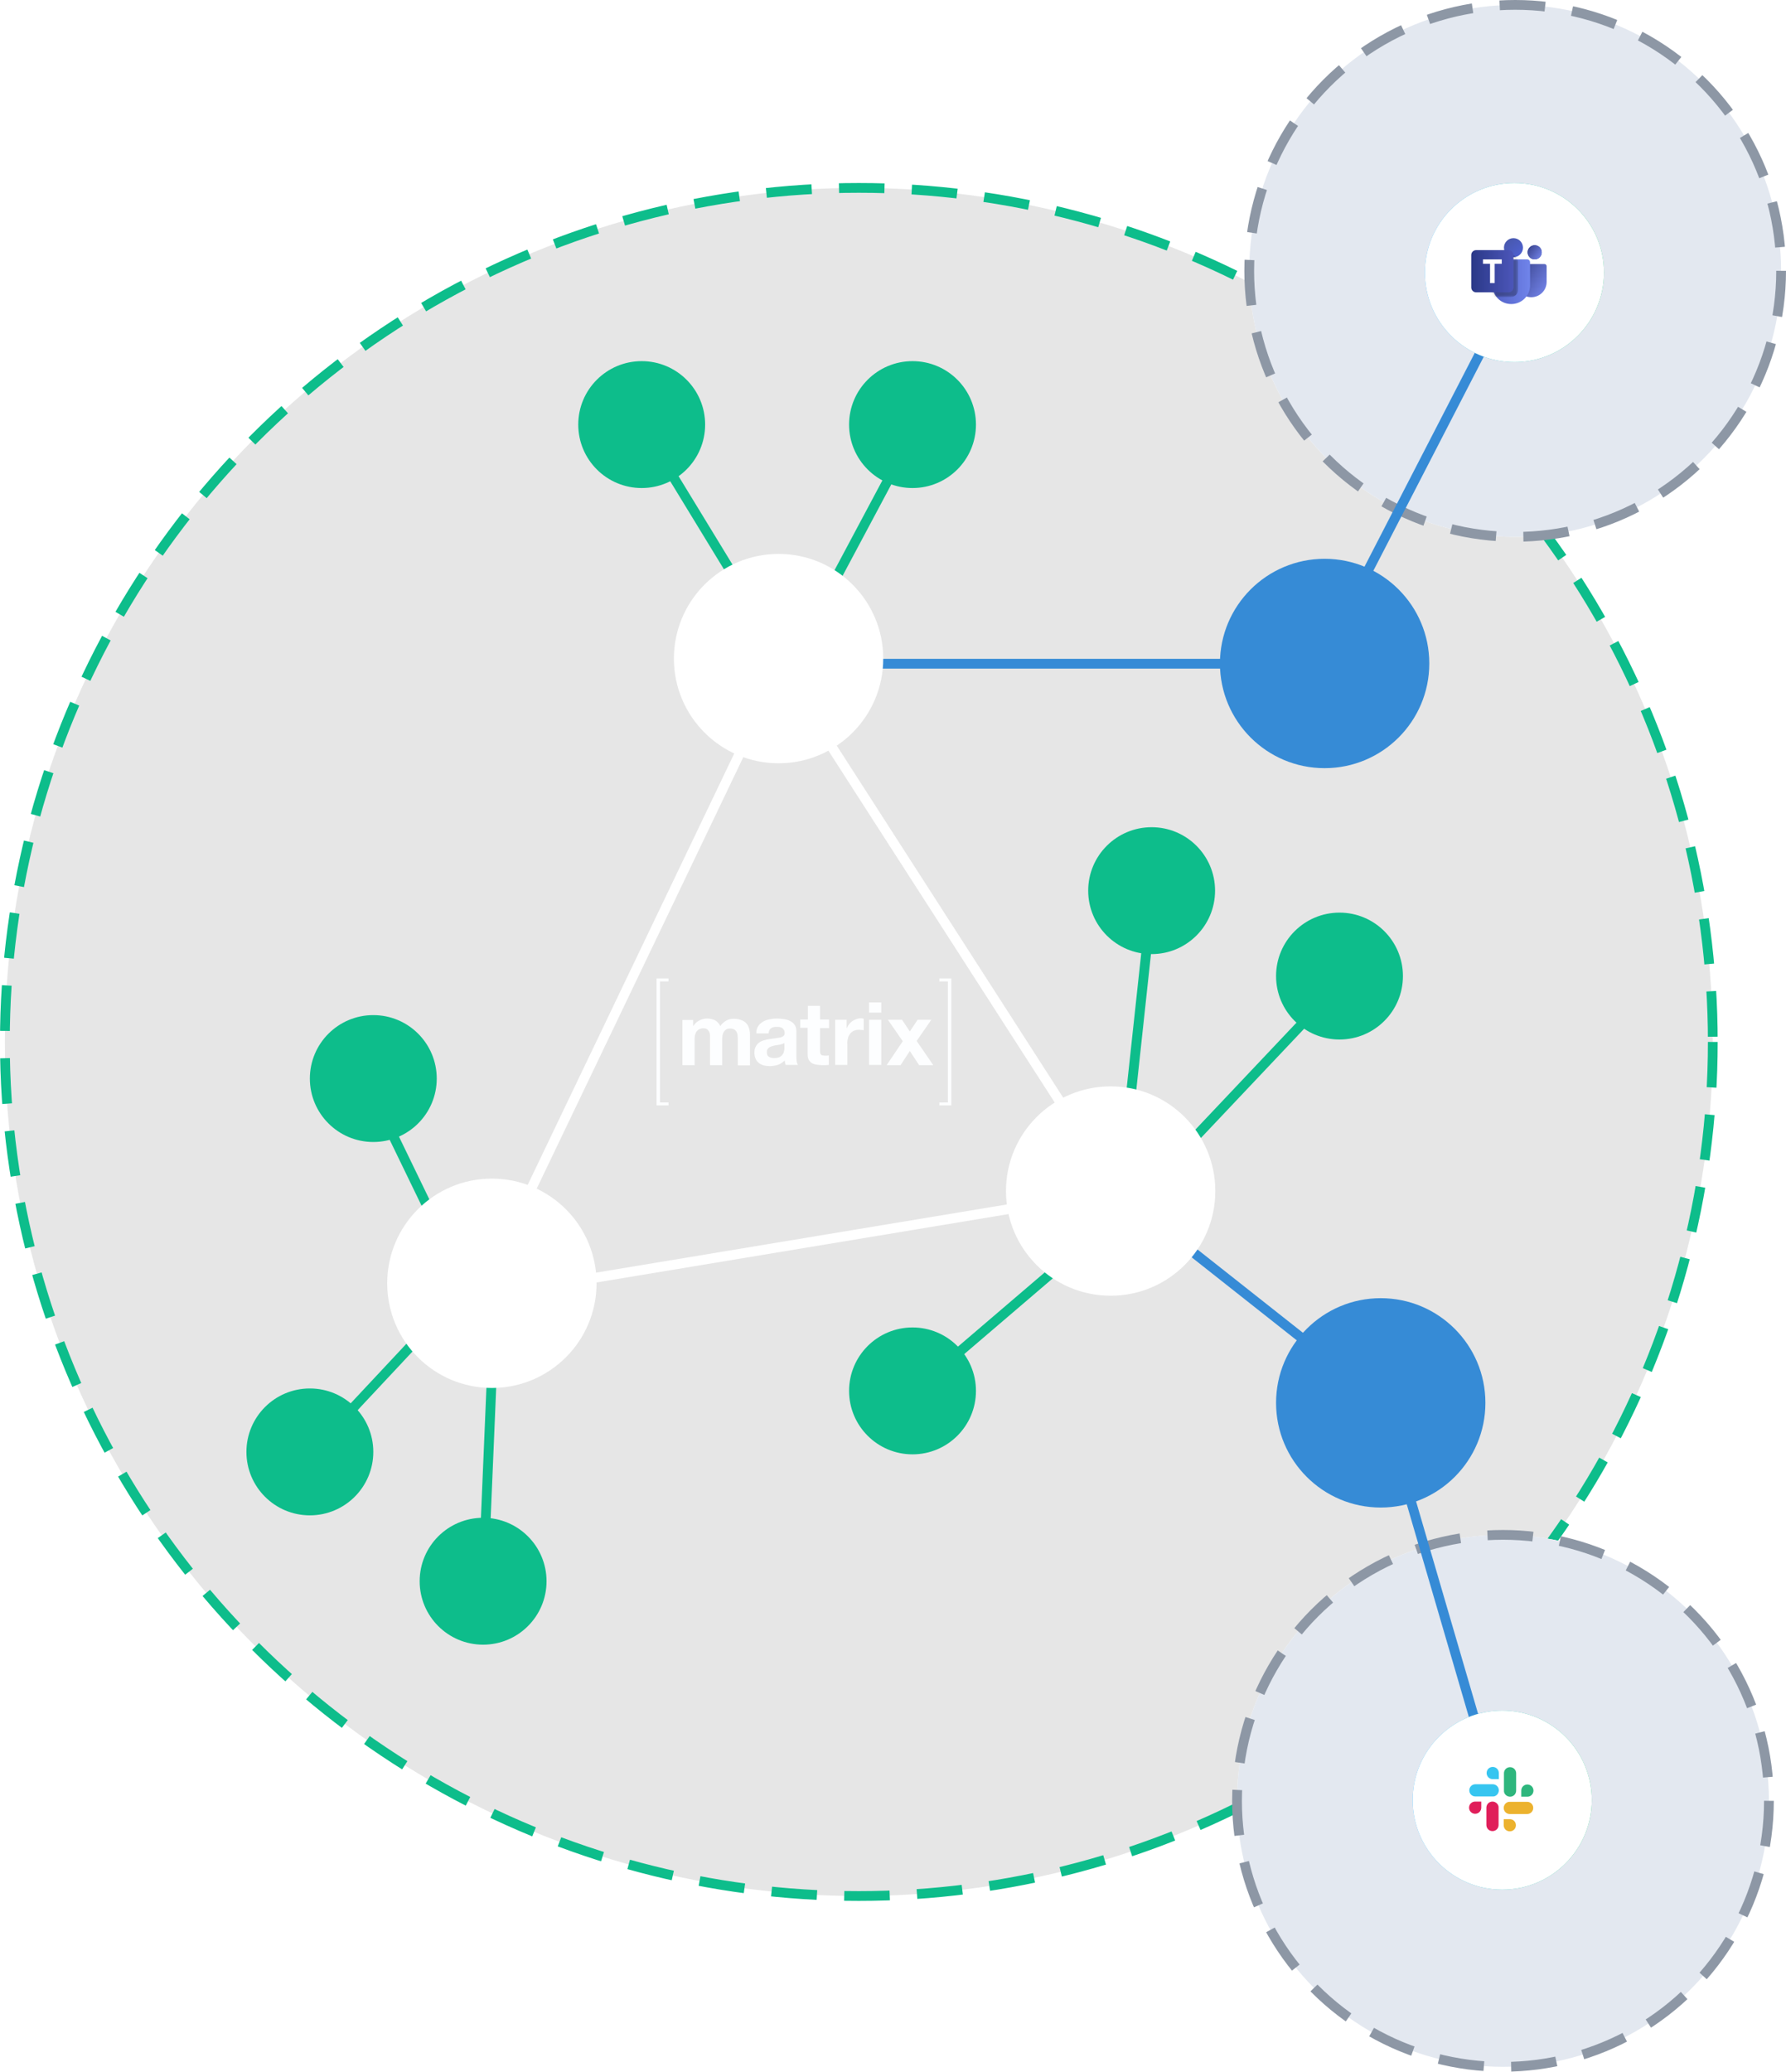 <?xml version="1.0" encoding="utf-8"?>
<!-- Generator: Adobe Illustrator 26.2.1, SVG Export Plug-In . SVG Version: 6.00 Build 0)  -->
<svg version="1.1" width="732" height="849" xmlns="http://www.w3.org/2000/svg" xmlns:xlink="http://www.w3.org/1999/xlink" x="0px" y="0px"
	 viewBox="0 0 732 849" style="enable-background:new 0 0 732 849;" xml:space="preserve">
<style type="text/css">
	.st0{opacity:0.5;fill-opacity:0.2;}
	.st1{fill:none;stroke:#0DBD8B;stroke-width:4;stroke-dasharray:18.65,11.19;}
	.st2{fill:#368BD6;}
	.st3{fill:none;stroke:#0DBD8B;stroke-width:4;}
	.st4{fill:none;stroke:#368BD6;stroke-width:4;}
	.st5{fill:#FFFFFF;}
	.st6{fill:none;stroke:#FFFFFF;stroke-width:4;}
	.st7{fill:#FDFEFF;}
	.st8{fill:#E3E8F0;}
	.st9{fill:none;stroke:#8D97A5;stroke-width:4;stroke-dasharray:18.65,11.19;}
	.st10{fill:url(#SVGID_1_);}
	.st11{fill:#2EB67D;}
	.st12{fill:#E01E5A;}
	.st13{fill:#ECB22E;}
	.st14{fill:#36C5F0;}
	.st15{fill:url(#SVGID_00000157286221941999310540000005618185180596650377_);}
	.st16{fill:url(#SVGID_00000163044189787894779820000013215609128275022502_);}
	.st17{fill:url(#SVGID_00000105386386038360825970000016000860475186711686_);}
	.st18{fill:#34439E;}
	.st19{fill:url(#SVGID_00000036939511815955533430000011125571561629420187_);}
	.st20{fill:url(#SVGID_00000177445338001728503380000015045712053604203924_);}
	.st21{fill:url(#SVGID_00000056429727253929918610000006637964497703224214_);filter:url(#Adobe_OpacityMaskFilter);}
	.st22{fill:url(#SVGID_00000140716484711802351590000001168035230846340516_);}
	.st23{mask:url(#mask0_00000147919420366829484040000005668729191894209925_);}
	.st24{fill-opacity:0.3;}
	.st25{fill:url(#SVGID_00000097468602405448629280000005608079349947856807_);}
	.st26{fill:#0DBD8B;}
</style>
<circle class="st0" cx="352" cy="427" r="350"/>
<circle class="st1" cx="352" cy="427" r="350"/>
<circle class="st2" cx="542.9" cy="271.9" r="42.9"/>
<circle class="st2" cx="565.9" cy="574.9" r="42.9"/>
<path class="st3" d="M472.5,365.2l-12.2,113l-5.1,9.8"/>
<path class="st3" d="M551.5,400.7l-84.6,89.5l-11.6-2.1"/>
<path class="st3" d="M376,568.7l82.2-70.3l-3-10.3"/>
<path class="st3" d="M198,648.2l3.7-87.4l0.3-7.6"/>
<path class="st3" d="M127,595.9l46.4-49.6l4-4.3"/>
<path class="st3" d="M150.5,443.5l47.9,98.9l1.6,7.8"/>
<path class="st3" d="M376,174.2l-52.4,98.3l-4.6,8.5"/>
<path class="st3" d="M263,174.2l51.6,84.6l4.5,7.4"/>
<line class="st4" x1="319" y1="272" x2="542" y2="272"/>
<path class="st4" d="M454.6,486L566,574"/>
<circle class="st5" cx="201.6" cy="525.9" r="42.9"/>
<path class="st6" d="M320,273.6L196.5,531.5L458,488.1L320,273.6z"/>
<circle class="st5" cx="319.1" cy="269.9" r="42.9"/>
<circle class="st5" cx="455.2" cy="488.1" r="42.9"/>
<path class="st7" d="M270.5,402.2v49.6h3.5v1.2h-4.9v-52h4.9v1.2H270.5z M284.1,417.9v2.5h0.1c0.6-0.9,1.4-1.7,2.4-2.2
	c0.9-0.5,2-0.8,3.2-0.8c1.2,0,2.2,0.2,3.2,0.7c1,0.5,1.7,1.3,2.2,2.4c0.5-0.8,1.3-1.5,2.2-2.1c0.9-0.6,2-0.9,3.3-0.9
	c1,0,1.9,0.1,2.7,0.4c0.8,0.2,1.5,0.6,2.1,1.1c0.6,0.5,1.1,1.2,1.4,2.1c0.3,0.8,0.5,1.9,0.5,3.1v12.4h-5v-10.5c0-0.6,0-1.2-0.1-1.8
	c0-0.5-0.2-1-0.4-1.4c-0.2-0.4-0.5-0.7-0.9-1c-0.4-0.2-1-0.4-1.7-0.4c-0.7,0-1.3,0.1-1.7,0.4c-0.4,0.3-0.8,0.6-1,1.1
	c-0.3,0.5-0.4,1-0.5,1.5c-0.1,0.6-0.1,1.1-0.1,1.7v10.3h-5V426c0-0.5,0-1.1,0-1.6c0-0.5-0.1-1-0.3-1.5c-0.2-0.4-0.5-0.8-0.9-1.1
	c-0.4-0.3-1-0.4-1.8-0.4c-0.3,0-0.6,0.1-0.9,0.2c-0.4,0.1-0.8,0.3-1.1,0.6c-0.4,0.3-0.7,0.7-0.9,1.3c-0.3,0.6-0.4,1.3-0.4,2.2v10.8
	h-5v-18.5H284.1z M310.7,420.6c0.5-0.8,1.2-1.4,2-1.9c0.8-0.5,1.8-0.8,2.7-1c1-0.2,2-0.3,3-0.3c0.9,0,1.9,0.1,2.8,0.2
	c0.9,0.1,1.8,0.4,2.6,0.8c0.8,0.4,1.4,0.9,1.9,1.6c0.5,0.7,0.7,1.6,0.7,2.7v9.6c0,0.8,0,1.6,0.1,2.4c0.1,0.8,0.3,1.3,0.5,1.7H322
	c-0.2-0.6-0.3-1.2-0.4-1.8c-0.8,0.8-1.8,1.4-2.8,1.8c-1.1,0.3-2.2,0.5-3.3,0.5c-0.9,0-1.7-0.1-2.5-0.3c-0.7-0.2-1.4-0.5-2-1
	c-0.6-0.5-1-1-1.3-1.7c-0.3-0.7-0.5-1.5-0.5-2.5c0-1.1,0.2-1.9,0.6-2.6c0.4-0.7,0.8-1.2,1.4-1.6c0.6-0.4,1.2-0.7,2-0.9
	c0.7-0.2,1.5-0.4,2.3-0.5c0.8-0.1,1.5-0.2,2.2-0.3c0.7-0.1,1.4-0.2,2-0.3c0.6-0.1,1-0.4,1.4-0.6c0.3-0.3,0.5-0.7,0.5-1.2
	c0-0.5-0.1-1-0.3-1.3c-0.2-0.3-0.4-0.6-0.7-0.8c-0.3-0.2-0.7-0.3-1-0.4c-0.4-0.1-0.8-0.1-1.3-0.1c-1,0-1.8,0.2-2.3,0.6
	c-0.6,0.4-0.9,1.1-1,2.1h-5C309.9,422.4,310.2,421.4,310.7,420.6L310.7,420.6z M320.7,427.8c-0.3,0.1-0.7,0.2-1,0.3
	c-0.4,0.1-0.8,0.1-1.2,0.2c-0.4,0-0.8,0.1-1.2,0.2c-0.4,0.1-0.8,0.2-1.1,0.3c-0.3,0.1-0.7,0.3-1,0.5c-0.3,0.2-0.5,0.5-0.7,0.8
	c-0.2,0.3-0.2,0.7-0.2,1.2c0,0.5,0.1,0.8,0.2,1.1c0.2,0.3,0.4,0.6,0.7,0.7c0.3,0.2,0.6,0.3,1,0.4c0.4,0.1,0.8,0.1,1.2,0.1
	c1,0,1.8-0.2,2.3-0.5c0.5-0.3,0.9-0.7,1.2-1.2c0.3-0.5,0.4-0.9,0.5-1.4c0.1-0.5,0.1-0.9,0.1-1.1v-1.9
	C321.2,427.6,321,427.7,320.7,427.8L320.7,427.8z M339.8,417.9v3.4h-3.7v9.2c0,0.9,0.1,1.4,0.4,1.7c0.3,0.3,0.9,0.4,1.7,0.4
	c0.3,0,0.6,0,0.8,0c0.3,0,0.5-0.1,0.7-0.1v3.9c-0.5,0.1-0.9,0.1-1.4,0.1c-0.5,0-1,0-1.5,0c-0.8,0-1.5-0.1-2.2-0.2
	c-0.6-0.1-1.3-0.3-1.8-0.6c-0.5-0.3-1-0.8-1.3-1.3c-0.3-0.6-0.5-1.3-0.5-2.3v-10.9H328v-3.4h3.1v-5.6h5v5.6H339.8L339.8,417.9z
	 M347,417.9v3.4h0.1c0.5-1.2,1.3-2.2,2.3-2.9c0.5-0.3,1.1-0.6,1.7-0.8c0.6-0.2,1.2-0.3,1.8-0.3c0.3,0,0.7,0.1,1.1,0.2v4.7
	c-0.3-0.1-0.6-0.1-0.9-0.1c-0.3,0-0.6-0.1-1-0.1c-0.9,0-1.7,0.2-2.3,0.5c-0.6,0.3-1.1,0.7-1.5,1.3c-0.4,0.6-0.7,1.2-0.8,1.9
	c-0.2,0.8-0.3,1.5-0.2,2.3v8.4h-5v-18.5H347z M356.2,415v-4.2h5v4.2H356.2L356.2,415z M361.2,417.9v18.5h-5v-18.5H361.2L361.2,417.9
	z M363.9,417.9h5.8l3.2,4.8l3.2-4.8h5.6l-6,8.7l6.8,9.9h-5.8l-3.8-5.8l-3.8,5.8h-5.7l6.6-9.8L363.9,417.9z M388.5,451.8v-49.6H385
	V401h4.9v52H385v-1.2H388.5z"/>
<circle class="st5" cx="616" cy="738" r="109"/>
<circle class="st8" cx="616" cy="738" r="109"/>
<circle class="st9" cx="616" cy="738" r="109"/>
<path class="st4" d="M615.3,742L568,580"/>
<g>
	
		<linearGradient id="SVGID_1_" gradientUnits="userSpaceOnUse" x1="579.001" y1="109.926" x2="666.066" y2="110.63" gradientTransform="matrix(1 0 0 -1 0 847.89)">
		<stop  offset="0" style="stop-color:#27B1FE"/>
		<stop  offset="1" style="stop-color:#1DC560"/>
	</linearGradient>
	<path class="st10" d="M615.7,701L615.7,701c20.2,0,36.7,16.4,36.7,36.7v0c0,20.2-16.4,36.7-36.7,36.7l0,0
		c-20.2,0-36.7-16.4-36.7-36.7v0C579,717.4,595.4,701,615.7,701z"/>
	<path class="st5" d="M615.7,701L615.7,701c20.2,0,36.7,16.4,36.7,36.7v0c0,20.2-16.4,36.7-36.7,36.7l0,0
		c-20.2,0-36.7-16.4-36.7-36.7v0C579,717.4,595.4,701,615.7,701z"/>
</g>
<path class="st11" d="M626,736.3c1.4,0,2.5-1.1,2.5-2.5l0,0c0-1.4-1.1-2.5-2.5-2.5l0,0c-1.4,0-2.5,1.1-2.5,2.5v2.5H626z
	 M618.9,736.3c1.4,0,2.5-1.1,2.5-2.5v-7.1c0-1.4-1.1-2.5-2.5-2.5l0,0c-1.4,0-2.5,1.1-2.5,2.5v7.1
	C616.3,735.1,617.5,736.3,618.9,736.3L618.9,736.3z"/>
<path class="st12" d="M604.6,738.3c-1.4,0-2.5,1.1-2.5,2.5l0,0c0,1.4,1.1,2.5,2.5,2.5l0,0c1.4,0,2.5-1.1,2.5-2.5v-2.5H604.6z
	 M611.7,738.3c-1.4,0-2.5,1.1-2.5,2.5v7.1c0,1.4,1.1,2.5,2.5,2.5l0,0c1.4,0,2.5-1.1,2.5-2.5v-7.1
	C614.3,739.5,613.1,738.3,611.7,738.3L611.7,738.3z"/>
<path class="st13" d="M616.3,748c0,1.4,1.1,2.5,2.5,2.5l0,0c1.4,0,2.5-1.1,2.5-2.5l0,0c0-1.4-1.1-2.5-2.5-2.5h-2.5V748z
	 M616.3,740.9c0,1.4,1.1,2.5,2.5,2.5h7.1c1.4,0,2.5-1.1,2.5-2.5l0,0c0-1.4-1.1-2.5-2.5-2.5h-7.1
	C617.5,738.3,616.3,739.5,616.3,740.9L616.3,740.9z"/>
<path class="st14" d="M614.3,726.6c0-1.4-1.1-2.5-2.5-2.5l0,0c-1.4,0-2.5,1.1-2.5,2.5l0,0c0,1.4,1.1,2.5,2.5,2.5h2.5V726.6z
	 M614.3,733.7c0-1.4-1.1-2.5-2.5-2.5h-7.1c-1.4,0-2.5,1.1-2.5,2.5l0,0c0,1.4,1.1,2.5,2.5,2.5h7.1
	C613.1,736.3,614.3,735.1,614.3,733.7L614.3,733.7z"/>
<circle class="st5" cx="621" cy="111" r="109"/>
<circle class="st8" cx="621" cy="111" r="109"/>
<circle class="st9" cx="621" cy="111" r="109"/>
<path class="st4" d="M542,270l81-157"/>
<g>
	
		<linearGradient id="SVGID_00000001656852313908805860000002987447039283506614_" gradientUnits="userSpaceOnUse" x1="584.001" y1="735.927" x2="671.066" y2="736.631" gradientTransform="matrix(1 0 0 -1 0 847.89)">
		<stop  offset="0" style="stop-color:#27B1FE"/>
		<stop  offset="1" style="stop-color:#1DC560"/>
	</linearGradient>
	<path style="fill:url(#SVGID_00000001656852313908805860000002987447039283506614_);" d="M620.7,75L620.7,75
		c20.2,0,36.7,16.4,36.7,36.7v0c0,20.2-16.4,36.7-36.7,36.7l0,0c-20.2,0-36.7-16.4-36.7-36.7v0C584,91.4,600.4,75,620.7,75z"/>
	<path class="st5" d="M620.7,75L620.7,75c20.2,0,36.7,16.4,36.7,36.7v0c0,20.2-16.4,36.7-36.7,36.7l0,0c-20.2,0-36.7-16.4-36.7-36.7
		v0C584,91.4,600.4,75,620.7,75z"/>
</g>
<linearGradient id="SVGID_00000014614388553258139750000010537326076952250763_" gradientUnits="userSpaceOnUse" x1="620.969" y1="738.426" x2="633.64" y2="730.148" gradientTransform="matrix(1 0 0 -1 0 847.89)">
	<stop  offset="0" style="stop-color:#364088"/>
	<stop  offset="1" style="stop-color:#6E7EE1"/>
</linearGradient>
<path style="fill:url(#SVGID_00000014614388553258139750000010537326076952250763_);" d="M621.3,109.1c0-0.5,0.4-0.9,0.9-0.9h10.8
	c0.5,0,0.9,0.4,0.9,0.9v6.4c0,3.5-2.8,6.3-6.3,6.3l0,0c-3.5,0-6.3-2.8-6.3-6.3V109.1z"/>
<linearGradient id="SVGID_00000148634311347559652780000013437551455206847364_" gradientUnits="userSpaceOnUse" x1="611.665" y1="732.409" x2="627.069" y2="732.409" gradientTransform="matrix(1 0 0 -1 0 847.89)">
	<stop  offset="0" style="stop-color:#515FC4"/>
	<stop  offset="1" style="stop-color:#7084EA"/>
</linearGradient>
<path style="fill:url(#SVGID_00000148634311347559652780000013437551455206847364_);" d="M611.7,107.5c0-0.7,0.5-1.2,1.2-1.2h13
	c0.7,0,1.2,0.5,1.2,1.2v9.4c0,4.3-3.4,7.7-7.7,7.7l0,0c-4.3,0-7.7-3.4-7.7-7.7V107.5z"/>
<ellipse class="st18" cx="629" cy="103.4" rx="2.9" ry="2.9"/>
<linearGradient id="SVGID_00000045619303793325109560000002109802082682241688_" gradientUnits="userSpaceOnUse" x1="625.846" y1="746.659" x2="631.428" y2="742.733" gradientTransform="matrix(1 0 0 -1 0 847.89)">
	<stop  offset="0" style="stop-color:#364088"/>
	<stop  offset="1" style="stop-color:#6E7EE1"/>
</linearGradient>
<ellipse style="fill:url(#SVGID_00000045619303793325109560000002109802082682241688_);" cx="629" cy="103.4" rx="2.9" ry="2.9"/>
<linearGradient id="SVGID_00000171721570889195058000000004568318760110490554_" gradientUnits="userSpaceOnUse" x1="617.806" y1="749.316" x2="622.758" y2="743.539" gradientTransform="matrix(1 0 0 -1 0 847.89)">
	<stop  offset="0" style="stop-color:#4858AE"/>
	<stop  offset="1" style="stop-color:#4E60CE"/>
</linearGradient>
<ellipse style="fill:url(#SVGID_00000171721570889195058000000004568318760110490554_);" cx="620.3" cy="101.5" rx="3.9" ry="3.9"/>
<defs>
	<filter id="Adobe_OpacityMaskFilter" filterUnits="userSpaceOnUse" x="609.7" y="104.4" width="12.5" height="17.3">
		<feColorMatrix  type="matrix" values="1 0 0 0 0  0 1 0 0 0  0 0 1 0 0  0 0 0 1 0"/>
	</filter>
</defs>
<mask maskUnits="userSpaceOnUse" x="609.7" y="104.4" width="12.5" height="17.3" id="mask0_00000147919420366829484040000005668729191894209925_">
	
		<linearGradient id="SVGID_00000026153723805760403790000003961375931369928889_" gradientUnits="userSpaceOnUse" x1="616.211" y1="751.016" x2="622.401" y2="743.795" gradientTransform="matrix(1 0 0 -1 0 847.89)">
		<stop  offset="0" style="stop-color:#4858AE"/>
		<stop  offset="1" style="stop-color:#4E60CE"/>
	</linearGradient>
	<path style="fill:url(#SVGID_00000026153723805760403790000003961375931369928889_);filter:url(#Adobe_OpacityMaskFilter);" d="
		M619.4,105.4c2.7,0,4.8-2.2,4.8-4.8c0-2.7-2.2-4.8-4.8-4.8s-4.8,2.2-4.8,4.8C614.6,103.2,616.7,105.4,619.4,105.4z"/>
	
		<linearGradient id="SVGID_00000055674529358346443720000010121534965793288086_" gradientUnits="userSpaceOnUse" x1="609.851" y1="745.563" x2="616.041" y2="738.343" gradientTransform="matrix(1 0 0 -1 0 847.89)">
		<stop  offset="0" style="stop-color:#4858AE"/>
		<stop  offset="1" style="stop-color:#4E60CE"/>
	</linearGradient>
	<path style="fill:url(#SVGID_00000055674529358346443720000010121534965793288086_);" d="M612.8,106.3c-0.7,0-1.2,0.5-1.2,1.2v9.4
		c0,4.3,3.4,7.7,7.7,7.7c4.3,0,7.7-3.4,7.7-7.7v-9.4c0-0.7-0.5-1.2-1.2-1.2H612.8z"/>
</mask>
<g class="st23">
	<path class="st24" d="M609.7,107.4c0-1.7,1.3-3,3-3h6.5c1.7,0,3,1.3,3,3v11.3c0,1.7-1.3,3-3,3h-9.5V107.4z"/>
</g>
<linearGradient id="SVGID_00000084516060492032610790000014545154081169417611_" gradientUnits="userSpaceOnUse" x1="603" y1="736.74" x2="620.33" y2="736.74" gradientTransform="matrix(1 0 0 -1 0 847.89)">
	<stop  offset="0" style="stop-color:#2A3887"/>
	<stop  offset="1" style="stop-color:#4C56B9"/>
</linearGradient>
<path style="fill:url(#SVGID_00000084516060492032610790000014545154081169417611_);" d="M605,102.5h13.3c1.1,0,2,0.9,2,2v13.3
	c0,1.1-0.9,2-2,2H605c-1.1,0-2-0.9-2-2v-13.3C603,103.4,603.9,102.5,605,102.5z"/>
<path class="st5" d="M615.5,106.3h-7.7v1.8h2.9v7.9h1.9v-7.9h2.9V106.3z"/>
<circle class="st26" cx="263" cy="174" r="26"/>
<circle class="st26" cx="374" cy="174" r="26"/>
<circle class="st26" cx="153" cy="442" r="26"/>
<circle class="st26" cx="472" cy="365" r="26"/>
<circle class="st26" cx="549" cy="400" r="26"/>
<circle class="st26" cx="374" cy="570" r="26"/>
<circle class="st26" cx="127" cy="595" r="26"/>
<circle class="st26" cx="198" cy="648" r="26"/>
</svg>

